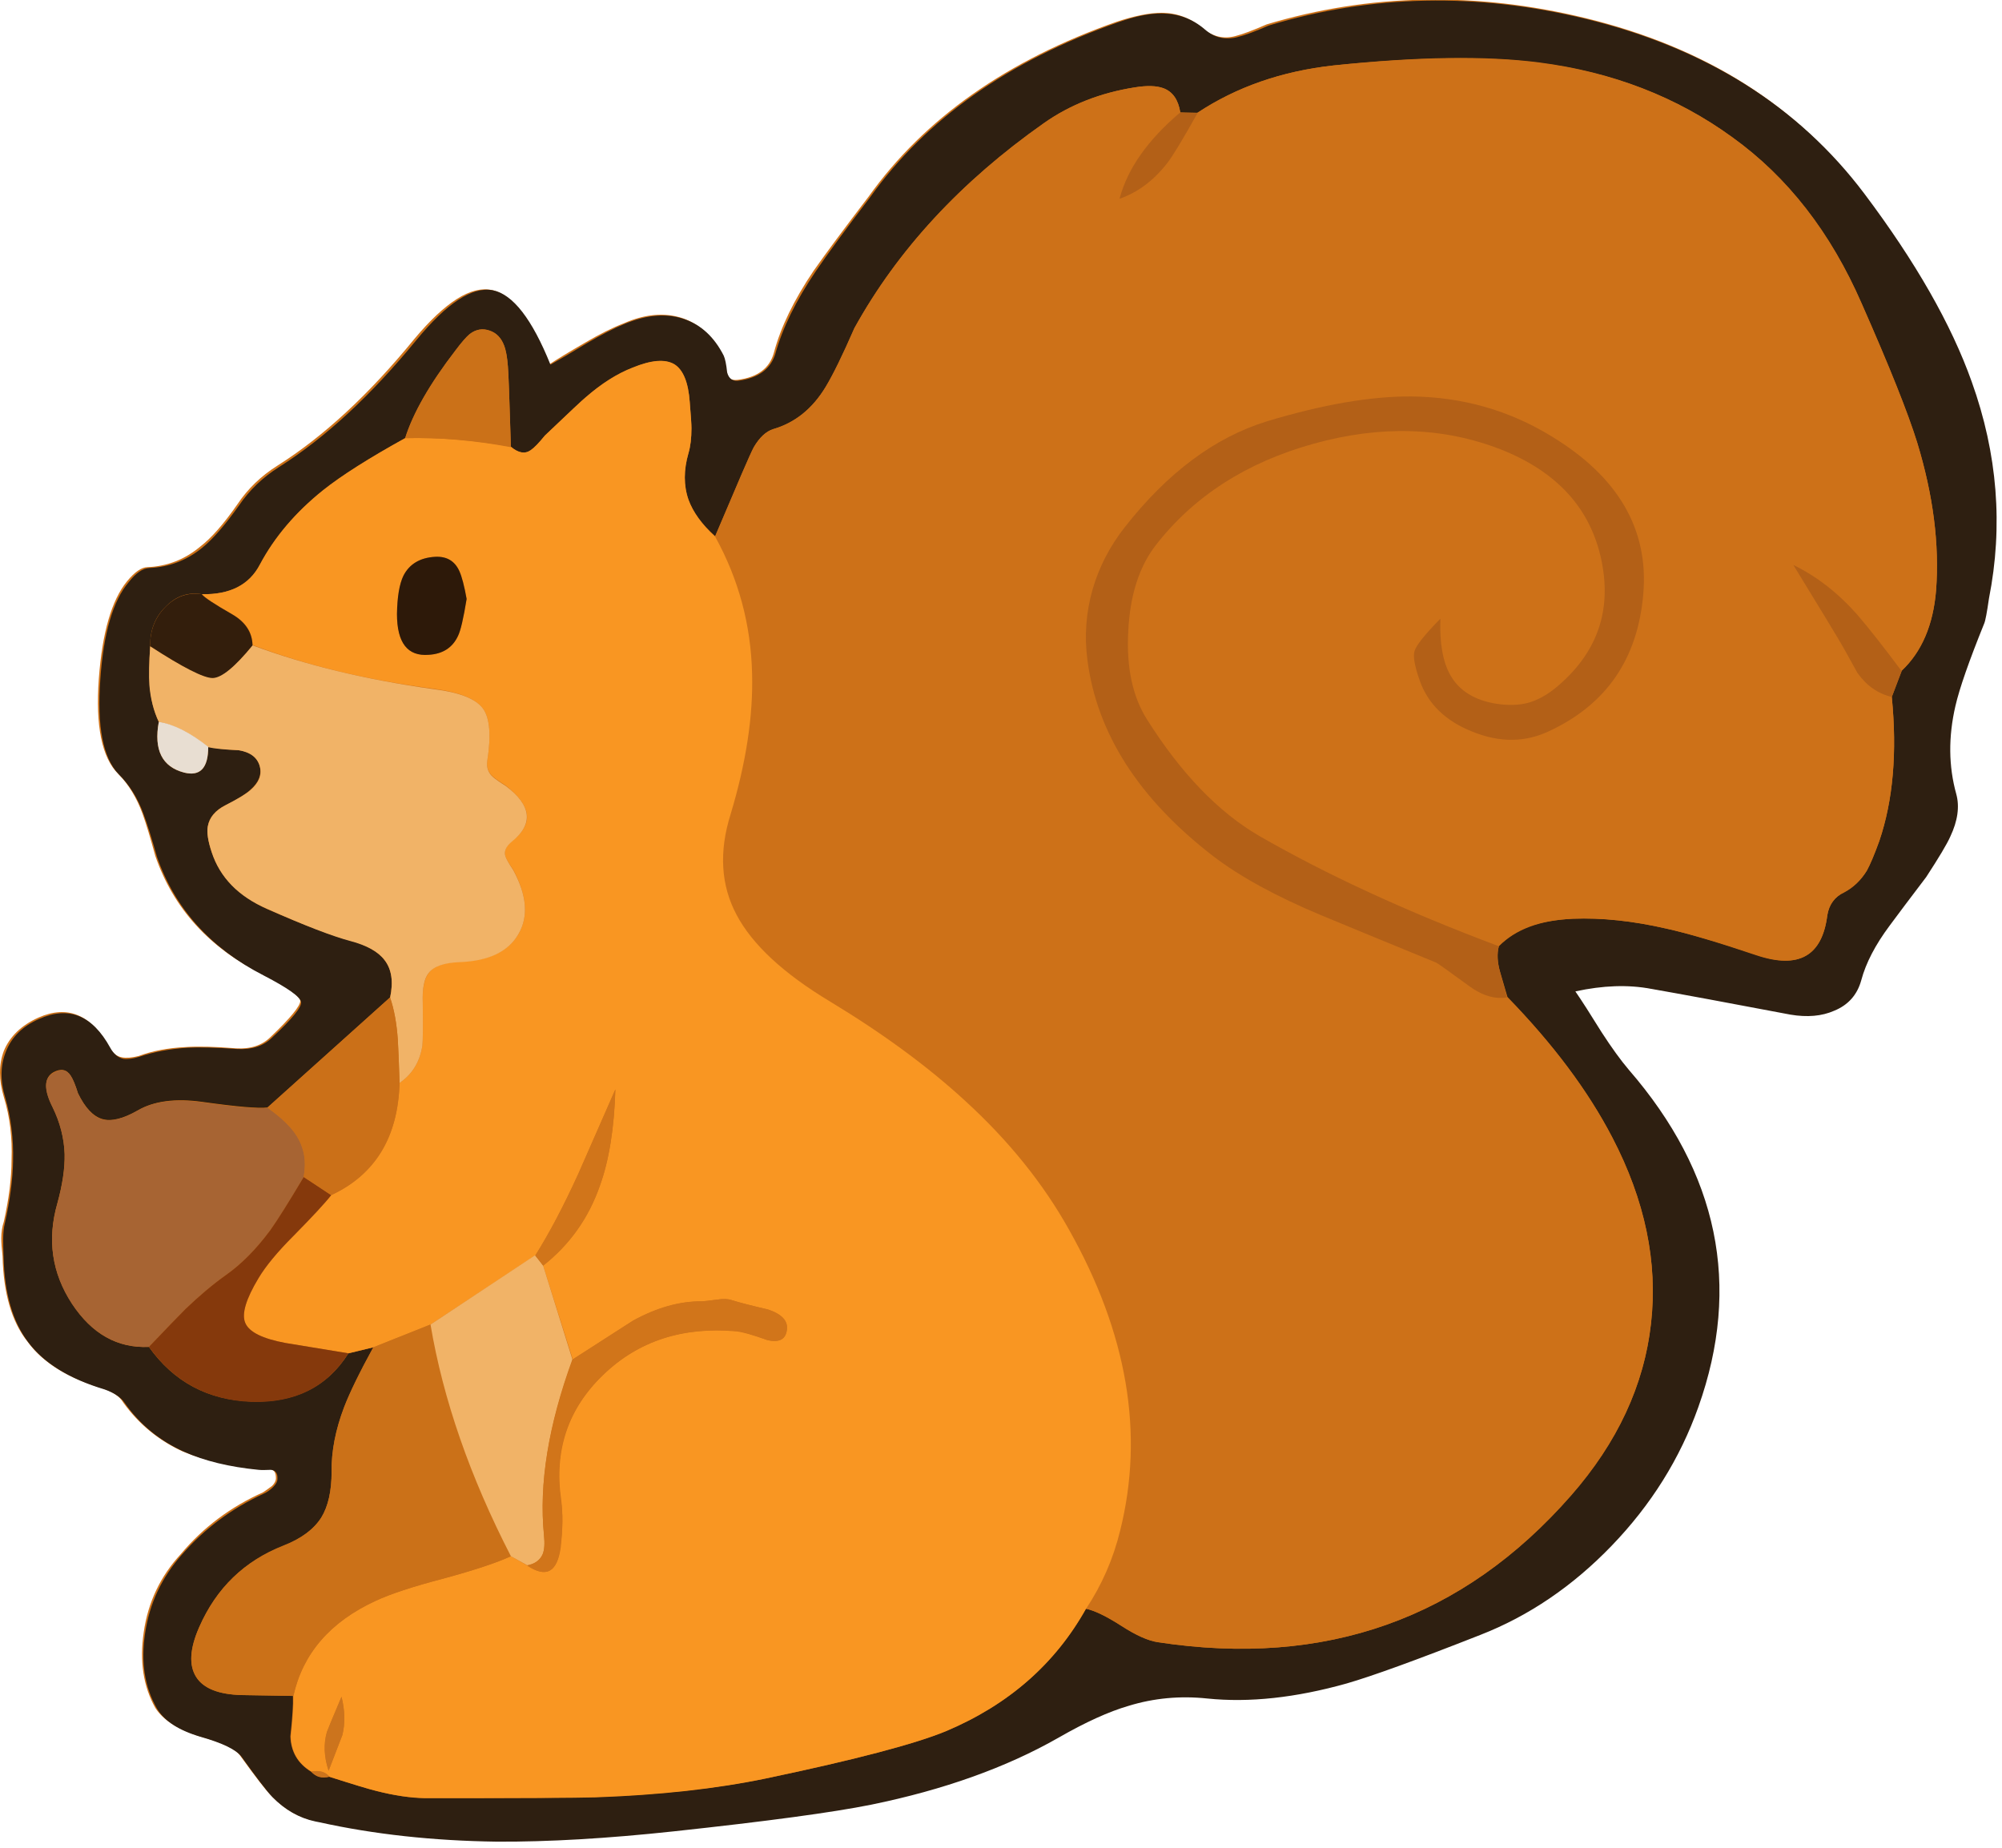 <svg xmlns="http://www.w3.org/2000/svg" xmlns:xlink="http://www.w3.org/1999/xlink" width="78" height="72" preserveAspectRatio="none"><defs><path id="a" fill="#CD7118" d="M72.55 7.5q-3.8-5.1-10.8-6.8-6.4-1.55-12.4.25-.8.35-1.2.45-.7.2-1.3-.3-.7-.6-1.6-.6-.7 0-1.75.35-6.4 2.25-9.65 6.8-1.45 1.9-2.15 2.9-1.15 1.7-1.55 3.2-.25.9-1.4 1.05-.4.05-.5-.3-.05-.5-.1-.65-.55-1.1-1.55-1.45-1.05-.35-2.3.2-.65.25-1.5.75-.95.55-1.4.85-1.1-2.7-2.25-2.9-1.2-.25-3 1.9-2.65 3.25-5.35 4.95-.95.6-1.55 1.5-.8 1.15-1.45 1.65-.9.75-2.05.8-.35 0-.8.55-.9 1.1-1.1 3.8-.2 2.75.75 3.7.6.6.95 1.55.2.55.5 1.65 1.05 3.05 4.15 4.6 1.45.75 1.5 1.05 0 .3-1.15 1.4-.5.5-1.35.45-1.25-.1-1.95-.05-1.05.05-1.85.35-.4.1-.65.05-.3-.05-.5-.4-1.05-1.9-2.75-1.15-1 .45-1.35 1.3-.3.8 0 1.8.35 1.15.3 2.45 0 1.05-.3 2.4-.1.3-.1.65 0 .25.05.7.05 2.15.95 3.3.9 1.25 2.95 1.85.6.2.8.55.9 1.25 2.3 1.9 1.2.5 2.9.7h.5q.25 0 .25.35 0 .15-.15.3-.2.15-.35.25-1.9.85-3.2 2.4-1.2 1.3-1.45 3.05-.25 1.7.45 2.95.45.7 1.7 1.1 1.3.35 1.6.75.9 1.25 1.2 1.55.75.8 1.7 1h.15q3.2.7 6.9.75 3 .05 6.9-.4 5.45-.55 7.7-1 4.25-.9 7.3-2.65 1.55-.9 2.7-1.25 1.5-.45 3.05-.25 2.45.25 5.45-.6 1.5-.45 5.2-1.9 2.85-1.1 5.1-3.45 2.3-2.4 3.4-5.4 2.55-7.1-2.7-13.15-.5-.55-1.05-1.45-.65-1.05-1.05-1.6 1.6-.35 2.95-.1 1.8.3 5.45 1 .95.15 1.7-.15.8-.35 1.05-1.2.25-1 1.1-2.1.45-.65 1.4-1.9.75-1.15.95-1.6.45-.9.25-1.65-.45-1.6-.05-3.45.25-1 1.15-3.2.05-.15.15-.95.85-4.25-.65-8.45-1.2-3.35-4.2-7.35"/><path id="b" fill="#2E1F11" d="M671.3 255.95q-2.4 1.05-3.65 1.35-2.15.55-3.8-.9-2.1-1.8-4.9-1.85-2.1-.05-5.1 1-19.15 6.7-28.9 20.35-4.35 5.7-6.35 8.65-3.45 5.1-4.7 9.6-.8 2.6-4.15 3.1-1.15.2-1.45-.95-.15-1.4-.4-1.95-1.65-3.25-4.6-4.25-3.05-1.05-6.9.55-1.85.75-4.4 2.25-2.8 1.7-4.25 2.5-3.2-7.95-6.7-8.65-3.55-.7-8.9 5.8-7.9 9.65-15.95 14.75-2.85 1.8-4.65 4.45-2.45 3.45-4.3 4.95-2.7 2.2-6.15 2.35-1.15.05-2.4 1.65-2.75 3.25-3.3 11.3-.6 8.25 2.15 11.05 1.9 1.9 2.9 4.7.6 1.6 1.55 4.95 3.15 9 12.4 13.75 4.25 2.2 4.35 3.1t-3.4 4.15q-1.5 1.45-4.05 1.3-3.6-.25-5.7-.15-3.15.2-5.65 1.05-1.15.35-1.85.25-.95-.2-1.55-1.3-3.1-5.65-8.25-3.35-2.9 1.25-3.9 3.85-.95 2.4-.05 5.35 1 3.5.9 7.35-.05 3.15-.95 7.2-.2.8-.2 1.95 0 .7.05 2 .15 6.4 2.9 9.95 2.7 3.6 8.85 5.45 1.7.6 2.35 1.6 2.65 3.75 6.9 5.65 3.55 1.6 8.65 2.1.45.05 1.45 0 .8.1.75 1.05 0 .45-.5.95t-1.05.75q-5.65 2.6-9.55 7.1-3.55 4-4.3 9.2-.75 5.05 1.4 8.75 1.3 2.15 5.05 3.25 3.85 1.1 4.75 2.3 2.65 3.7 3.6 4.7 2.2 2.25 5 2.85l.5.1q9.5 2.1 20.6 2.25 9 .05 20.6-1.2 16.25-1.75 22.95-3.1 12.7-2.6 21.8-7.8 4.7-2.7 8.15-3.7 4.4-1.35 9.15-.85 7.3.75 16.2-1.75 4.5-1.3 15.55-5.65 8.45-3.3 15.25-10.35 6.9-7.15 10.1-16.15 7.55-21.2-8.1-39.25-1.4-1.65-3.15-4.35-1.95-3.15-3.05-4.75 4.8-1.05 8.8-.3 5.4.95 16.2 3 2.95.5 5.1-.45 2.45-1 3.15-3.55.8-3 3.3-6.35 1.4-1.9 4.25-5.65 2.25-3.45 2.8-4.7 1.3-2.75.7-4.95-1.35-4.85-.1-10.25.7-3.05 3.35-9.6.2-.45.55-2.9 2.5-12.65-2-25.2-3.55-10-12.5-21.9-11.45-15.2-32.3-20.3-19.05-4.65-36.95.75m-15.6 7.2q2.15-.35 3.35.1 1.6.6 1.95 2.8l2 .05q6.8-4.5 15.8-5.5 14.75-1.5 23.95-.3 12.75 1.6 22.45 8.65 9.65 7 15.05 19.35 4.85 11.05 6.45 16.15 2.8 9.2 2.2 17.2-.5 6.05-4 9.35l-1.15 3.05q.95 9.7-1.45 16.75-.85 2.35-1.45 3.45-1.05 1.7-2.65 2.55-1.65.75-1.95 2.65-.9 7.1-8.25 4.65-6.65-2.25-10.45-3.1-5.85-1.35-10.9-1.15-5.7.25-8.6 3.2-.35 1.25.15 3 .3 1 .85 2.9 7.95 8.2 12.2 16.35 5.7 10.95 4.5 21.6-1.2 10.8-9.3 20.05-18.85 21.5-48.05 17.05-1.7-.25-4.25-1.9-2.65-1.7-4.15-2-5.35 9.65-16.25 14.25-5.45 2.25-20.95 5.5-8.6 1.75-19.8 2.15-4.35.15-19.9.1-2.5 0-5.6-.8-1.15-.3-5.5-1.65-1.3.25-2.1-.6-2.3-1.4-2.4-4.1.35-3.15.3-4.7l-5.95-.1q-4.05-.1-5.3-2.1-1.3-2.05.35-5.8 2.95-6.8 9.8-9.5 3.1-1.2 4.4-3.25 1.2-1.95 1.2-5.35-.05-3.55 1.45-7.5 1-2.6 3.4-6.95l-2.9.7q-3.7 5.85-11.3 5.6-7.55-.25-11.9-6.35-5.5.25-8.95-5.05-3.5-5.35-1.7-11.65.9-3.25.85-5.75-.1-2.8-1.4-5.45-1.55-3.1.1-4.05 1.3-.7 2 .4.4.6.85 2.05 1.25 2.55 2.85 3 1.55.45 4.1-1 2.8-1.65 7.5-1 6.05.85 7.6.65L569.1 369q.6-2.75-.65-4.35-1.1-1.45-3.95-2.25-3.1-.8-9.75-3.7-5-2.3-6.4-6.6-.65-1.95-.45-3 .25-1.55 2.05-2.45 2.1-1.05 2.9-1.8 1.45-1.25 1.1-2.75-.45-1.55-2.45-1.85-2.45-.15-3.55-.4 0 3.7-2.8 3-3.85-1-2.95-5.9-.9-1.9-1.05-4.3-.15-1.65.05-4.5-.05-2.8 1.8-4.6 1.8-1.85 4.2-1.45 4.9.1 6.75-3.4 2.55-4.8 7.35-8.65 3.25-2.6 9.55-6.1 1.4-4.45 5.85-10.2 1.05-1.4 1.65-1.9 1.1-.85 2.35-.4 1.15.4 1.65 1.7.35.85.45 2.45.1 1 .35 9.35 1.3 1.1 2.3.4.6-.4 1.65-1.7 4.3-4.1 4.75-4.45 2.75-2.4 5.45-3.45 3.25-1.3 4.85-.4 1.55.95 1.8 4.4.2 2.4.2 3.05 0 1.75-.35 2.9-.85 2.95 0 5.4.8 2.2 3.1 4.25l3.1-7.25q1.1-2.55 1.4-3.1 1-1.7 2.25-2.1 3.8-1.1 6.1-4.9 1.3-2.15 3.35-6.85 7.55-13.65 22.05-23.85 4.55-3.2 10.55-4.15"/><path id="c" fill="#CD7118" d="M678.8 260.6q-9 1-15.8 5.5-2.65 4.7-3.5 5.85-2.35 3-5.5 4.1l-.25.45.2-.45q1.4-5.15 7.05-10-.35-2.2-1.95-2.8-1.2-.45-3.35-.1-6 .95-10.55 4.15-14.5 10.2-22.05 23.85-2.05 4.7-3.35 6.85-2.3 3.8-6.1 4.9-1.25.4-2.25 2.1-.3.55-1.4 3.1l-3.1 7.3q4.1 7.45 4.3 15.95.2 7.4-2.55 16.35-2 6.55.75 11.7t10.85 10.05q9.3 5.65 15.75 11.6 7.5 6.9 12 14.95 10.2 18.1 6 35.05-1.3 4.95-4 9.05 1.5.3 4.15 2 2.55 1.65 4.25 1.9 29.2 4.45 48-17.05 8.15-9.25 9.35-20.05 1.2-10.65-4.5-21.6-4.25-8.2-12.25-16.35-2.2.35-4.45-1.3-3.65-2.7-3.8-2.75-8.9-3.6-13.35-5.45-7.9-3.3-12.6-6.95-12.95-10-14.6-22.75-.55-4.15.6-8.2 1.15-3.95 3.75-7.25 7.45-9.5 16.5-12.3 9.75-2.95 16.85-2.9 8.9.05 16.3 4.6 11.6 7.2 10.65 18.3-.95 11.35-11 16.05-4.15 1.9-8.85.05t-6.15-5.95q-.95-2.55-.6-3.5.3-.9 3-3.7-.15 4.25 1.15 6.55 1.55 2.75 5.35 3.35 3.85.6 6.85-1.85 7.2-5.95 5.4-14.8-1.85-9.05-11.8-12.95-10.05-3.9-21.7-.65-11.7 3.25-18.35 11.8-2.9 3.75-3.2 10-.35 6.25 2.2 10.3 5.9 9.35 13 13.45Q681.9 357 698 363.05q1.7-1.7 4-2.45 1.9-.6 4.65-.75 5.05-.2 10.9 1.15 3.7.8 10.45 3.05 7.35 2.55 8.25-4.6.3-1.85 1.95-2.7 1.6-.8 2.65-2.5.6-1.1 1.45-3.45 2.4-7.1 1.45-16.75-2.4-.55-4-2.8-1.55-2.85-2.4-4.25-.25-.45-5.05-8.3 4.1 2 7.45 5.8 1.9 2.15 5.15 6.5 3.5-3.3 4-9.35.6-8.05-2.2-17.2-1.6-5.2-6.45-16.15-5.4-12.45-15.05-19.35-9.7-7.05-22.45-8.7-9.3-1.2-23.95.35"/><path id="d" fill="#F99622" d="M650.05 440.1q2.75-4.15 3.95-9.05 4.25-16.95-5.95-35.05-4.5-8.05-12.05-14.95-6.45-5.95-15.7-11.55-8.15-4.9-10.9-10.1-2.75-5.15-.7-11.7 2.7-8.95 2.5-16.35-.2-8.55-4.3-15.95-2.3-2.1-3.1-4.3-.85-2.45 0-5.4.35-1.2.35-2.9 0-.65-.2-3.05-.25-3.45-1.8-4.4-1.6-.95-4.85.4-2.7 1.05-5.45 3.45-.45.35-4.75 4.45-1.05 1.3-1.65 1.7-1 .7-2.3-.4-6.2-1.15-12.3-1-6.35 3.5-9.55 6.05-4.8 3.85-7.35 8.65-1.85 3.55-6.75 3.45.45.55 3.55 2.35 2.3 1.3 2.35 3.55 9.3 3.55 21.1 5.1 4.45.6 5.7 2.3 1.2 1.65.5 6.05-.15 1.15.65 1.85.45.4 1.5 1.05 2.05 1.65 2.4 3.05.45 1.75-1.65 3.4-1.05.85-.8 1.75.15.5.9 1.55 2.4 4.45.65 7.5t-6.85 3.25q-2.65.1-3.55 1.25-.85 1-.75 3.55.05 4.25-.05 5-.45 2.8-2.65 4.3-.25 9.45-7.95 13.05-1 1.3-4.35 4.7-2.85 2.85-4.1 4.95-2.2 3.65-1.55 5.2.65 1.6 4.7 2.35l7.3 1.2 2.9-.7 6.65-2.65L586 399q2.45-3.9 5-9.5 2.85-6.5 4.3-9.8-.2 6.8-1.8 11.2-1.95 5.65-6.6 9.3l3.45 10.9q6.85-4.4 7-4.5 4.15-2.25 8.05-2.25.3 0 1.75-.2 1.05-.15 1.65.05 1.25.4 4.25 1.1 2.4.8 2.2 2.35-.2 1.7-2.3 1.2-2.55-.9-3.55-1-9.4-.85-15.5 5.05-6.15 5.9-4.9 14.55.3 2.25-.05 5.5-.6 4.35-3.85 2.15l-1.95-1.1q-2.5 1.15-7.85 2.6-5.35 1.4-7.9 2.6-7.9 3.65-9.55 11.05.05 1.55-.3 4.75.1 2.65 2.4 4.05 1.4-.25 2.1.6 4.15 1.35 5.45 1.65 3.15.8 5.65.85 16.45 0 19.85-.1 11.25-.4 19.8-2.2 15.5-3.25 20.95-5.5 10.9-4.6 16.3-14.25m-79.4-120.15q1.05-2.05 3.7-2.2 2-.1 2.8 1.65.45 1 .85 3.25-.55 3.4-1 4.3-.95 2.05-3.4 2.2-3.7.3-3.7-4.8.05-2.95.75-4.4m-7.2 130.4q.6 2.4.1 4.45-.05.15-1.6 4.15-.8-2.4-.2-4.5.05-.2 1.7-4.1"/><path id="e" fill="#F1B367" d="M553.1 328.05q-3.1 3.75-4.65 3.75-1.55.05-7.25-3.65-.2 2.9-.1 4.5.2 2.4 1.1 4.3 2.75.5 5.75 2.95 1.1.25 3.55.35 2.05.35 2.45 1.9.4 1.45-1.1 2.75-.75.65-2.9 1.75-1.75.9-2.05 2.45-.2 1.05.45 3 1.45 4.45 6.45 6.6 6.5 2.9 9.7 3.75 2.85.75 3.95 2.2 1.25 1.6.65 4.4.7 2 .9 4.9.1 1.7.2 5 2.2-1.5 2.65-4.3.1-.75.05-5-.1-2.55.7-3.5.9-1.15 3.6-1.25 5.1-.2 6.85-3.3 1.75-3.05-.65-7.45-.75-1.1-.9-1.6-.25-.85.8-1.7 3.75-3.05-.75-6.45-1.05-.65-1.5-1.05-.8-.7-.65-1.85.7-4.45-.5-6.1-1.25-1.7-5.7-2.25-11.85-1.65-21.1-5.1"/><path id="f" fill="#B36017" d="M695 338.1q4.7 1.9 8.85-.05 10.05-4.65 11-16 .95-11.25-10.65-18.3-7.4-4.55-16.3-4.65-7.1-.05-16.85 2.9-9.05 2.8-16.5 12.3-2.6 3.3-3.75 7.25-1.15 4.05-.6 8.2 1.65 12.8 14.6 22.8 4.7 3.6 12.6 6.9 4.45 1.85 13.35 5.5.25.1 3.8 2.7 2.3 1.7 4.45 1.35 0-.1-.8-2.9-.5-1.75-.15-3.05-16-6-27.9-12.85-7.1-4.15-13-13.5-2.55-4-2.2-10.3.3-6.25 3.2-10 6.65-8.55 18.35-11.8t21.75.65q9.9 3.9 11.75 13 1.8 8.85-5.35 14.75-1.6 1.3-3.25 1.75-1.6.4-3.6.1-3.85-.6-5.4-3.35-1.3-2.3-1.15-6.55-2.7 2.75-3 3.75-.3.9.6 3.45 1.45 4.1 6.15 5.95"/><path id="g" fill="#CB7118" d="M583.15 434q-7.15-13.9-9.35-26.95l-6.65 2.65q-2.35 4.3-3.4 7-1.5 3.95-1.45 7.45 0 3.4-1.2 5.35-1.3 2.05-4.4 3.3-6.75 2.6-9.8 9.45-1.65 3.75-.35 5.8 1.3 2 5.35 2.1l5.95.1q1.65-7.4 9.55-11.05 2.55-1.2 7.9-2.6 5.35-1.45 7.85-2.6"/><path id="h" fill="#A76433" d="M531.25 387.25q.05 2.5-.85 5.75-1.8 6.3 1.7 11.65 3.5 5.25 8.95 5 3.1-3.25 4.25-4.4 2.45-2.35 4.7-3.95 2.7-1.9 5.15-5.2 1.25-1.75 3.9-6.2.5-2.6-.75-4.7-1.05-1.65-3.45-3.35-1.6.2-7.6-.65-4.7-.65-7.5.95-2.5 1.45-4.1 1.05-1.6-.45-2.85-3.05-.45-1.45-.85-2.05-.7-1.05-1.95-.35-1.75.9-.15 4.05 1.3 2.65 1.4 5.45"/><path id="i" fill="#85390C" d="m562.25 392-3.2-2.1q-2.65 4.45-3.9 6.2-2.45 3.3-5.15 5.2-2.25 1.6-4.7 3.95-1.15 1.15-4.25 4.4 4.35 6.1 11.9 6.4 7.6.25 11.3-5.65l-7.3-1.2q-4.05-.75-4.7-2.35-.65-1.55 1.55-5.2 1.25-2.1 4.1-4.95 3.3-3.35 4.35-4.7"/><path id="j" fill="#CB7018" d="M554.85 381.8q2.4 1.65 3.4 3.35 1.3 2.1.8 4.7l3.2 2.15q7.65-3.55 7.95-13.05-.1-3.35-.2-5-.2-2.9-.9-4.95z"/><path id="k" fill="#CB7118" d="M582.8 295.6q-.15-1.65-.45-2.45-.5-1.3-1.65-1.7-1.25-.45-2.35.4-.6.5-1.65 1.9-4.5 5.9-5.85 10.2 5.85-.15 12.3 1.05-.25-8.3-.35-9.4"/><path id="l" fill="#331E0C" d="M553.1 328.05q-.05-2.25-2.35-3.6-3.15-1.8-3.55-2.35-2.4-.35-4.2 1.45-1.85 1.85-1.8 4.6 5.7 3.7 7.25 3.7t4.65-3.8"/><path id="m" fill="#B36017" d="m743.75 334.05 1.15-3q-3.25-4.35-5.15-6.55-3.35-3.8-7.45-5.8 4.8 7.85 5.05 8.3.85 1.4 2.4 4.25 1.6 2.25 4 2.8"/><path id="n" fill="#B36017" d="m663 266.15-2.05-.05q-5.6 4.75-7 9.95v.05q3.15-1.1 5.5-4.1.95-1.2 3.55-5.85"/><path id="o" fill="#E8DED2" d="M542.2 336.95q-.9 4.9 2.95 5.9 2.8.7 2.8-3-3.15-2.5-5.75-2.9"/><path id="p" fill="#CC741D" d="M559.95 459.05q.75.95 2.1.6-.7-.85-2.1-.6"/><path id="q" fill="#F1B367" d="m583.15 434 1.9 1.05q1.35-.25 1.8-1.3.3-.75.15-2.2-.9-8.95 3.3-20.45l-3.4-10.9-.95-1.2-12.15 8.05q2.2 13.05 9.35 26.95"/><path id="r" fill="#D1751A" d="M609.4 407.8q1 .1 3.55 1.05 2.1.5 2.3-1.2.2-1.55-2.2-2.35-3.05-.7-4.25-1.1-.6-.2-1.65-.05-1.5.2-1.8.2-3.85-.05-8 2.25-4.65 3-7 4.5-4.25 11.5-3.35 20.5.15 1.4-.15 2.15-.45 1.05-1.8 1.35 3.35 2.2 3.85-2.2.45-3.1.05-5.45-1.25-8.65 4.9-14.55t15.55-5.1"/><path id="s" fill="#2D1909" d="M578 322.65q-.4-2.25-.85-3.25-.8-1.75-2.8-1.65-2.65.15-3.7 2.2-.7 1.45-.75 4.45 0 5.05 3.7 4.75 2.45-.15 3.4-2.2.45-.9 1-4.3"/><path id="t" fill="#D1751A" d="M593.5 390.9q1.6-4.45 1.8-11.2-1.45 3.3-4.3 9.8-2.55 5.6-5 9.5l.9 1.2q4.6-3.65 6.6-9.3"/><path id="u" fill="#CC741D" d="M563.45 450.35q-1.65 3.9-1.7 4.1-.6 2.1.2 4.5 1.55-4 1.6-4.15.5-2.05-.1-4.45"/></defs><use xlink:href="#a"/><use xlink:href="#b" transform="matrix(.335 0 0 .335 -175.45 -84.75)"/><use xlink:href="#c" transform="matrix(.335 0 0 .335 -175.45 -84.75)"/><use xlink:href="#d" transform="matrix(.335 0 0 .335 -175.45 -84.75)"/><use xlink:href="#e" transform="matrix(.335 0 0 .335 -175.45 -84.75)"/><use xlink:href="#f" transform="matrix(.335 0 0 .335 -175.45 -84.75)"/><use xlink:href="#g" transform="matrix(.335 0 0 .335 -175.45 -84.75)"/><use xlink:href="#h" transform="matrix(.335 0 0 .335 -175.45 -84.75)"/><use xlink:href="#i" transform="matrix(.335 0 0 .335 -175.45 -84.75)"/><use xlink:href="#j" transform="matrix(.335 0 0 .335 -175.45 -84.75)"/><use xlink:href="#k" transform="matrix(.335 0 0 .335 -175.45 -84.75)"/><use xlink:href="#l" transform="matrix(.335 0 0 .335 -175.45 -84.75)"/><use xlink:href="#m" transform="matrix(.335 0 0 .335 -175.45 -84.75)"/><use xlink:href="#n" transform="matrix(.335 0 0 .335 -175.45 -84.75)"/><use xlink:href="#o" transform="matrix(.335 0 0 .335 -175.45 -84.75)"/><use xlink:href="#p" transform="matrix(.335 0 0 .335 -175.45 -84.75)"/><use xlink:href="#q" transform="matrix(.335 0 0 .335 -175.45 -84.75)"/><use xlink:href="#r" transform="matrix(.335 0 0 .335 -175.45 -84.75)"/><use xlink:href="#s" transform="matrix(.335 0 0 .335 -175.45 -84.75)"/><use xlink:href="#t" transform="matrix(.335 0 0 .335 -175.45 -84.75)"/><use xlink:href="#u" transform="matrix(.335 0 0 .335 -175.45 -84.75)"/></svg>